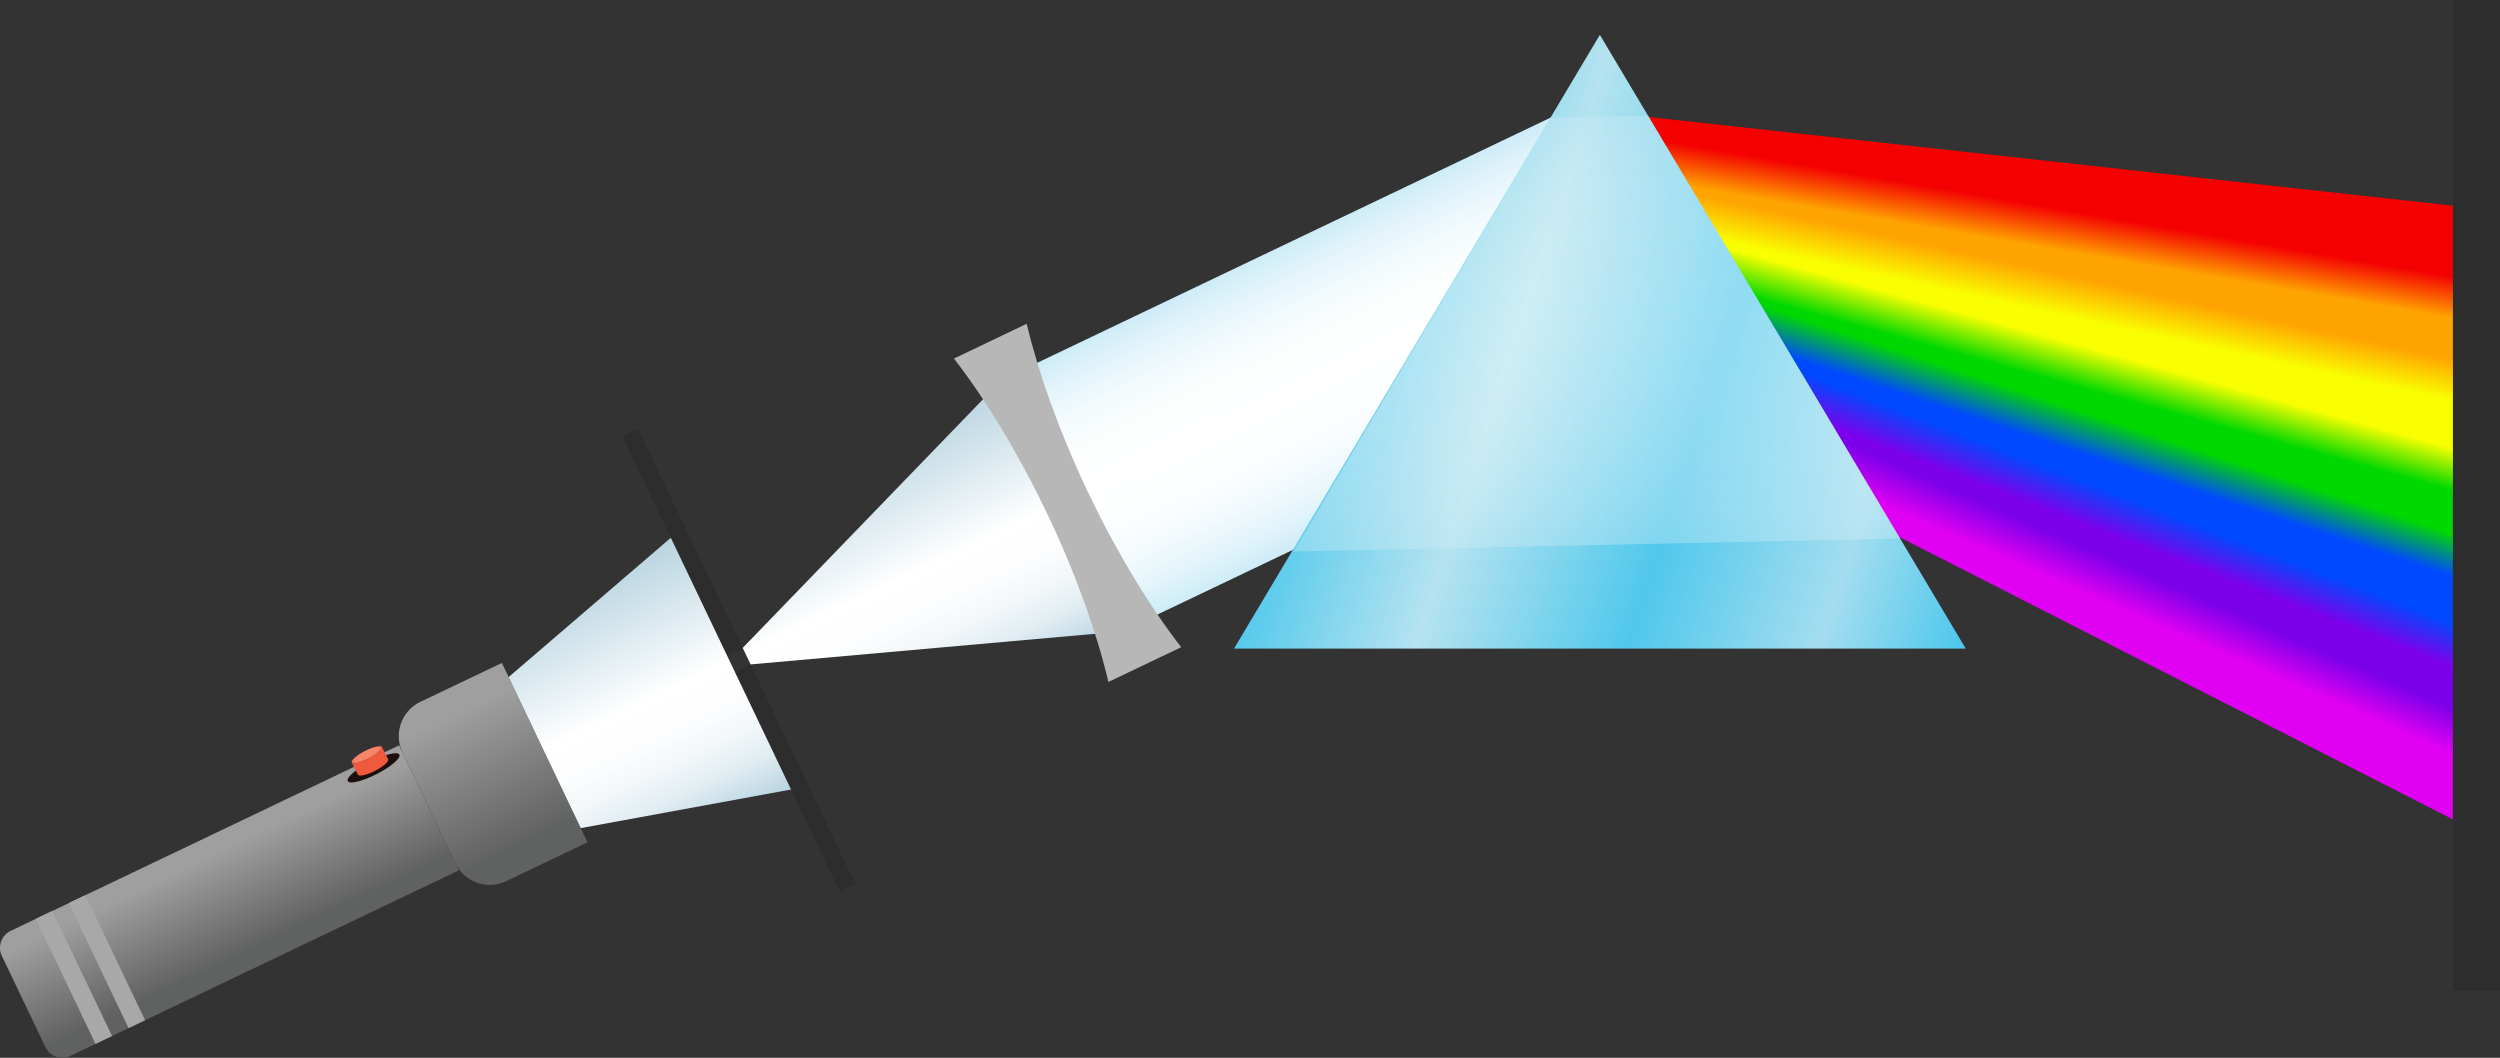 <svg xmlns="http://www.w3.org/2000/svg" xmlns:xlink="http://www.w3.org/1999/xlink" width="965.18" height="408.38" viewBox="0 0 965.18 408.38">
  <rect x="0" y="0" width="965.18" height="408.38" fill="#333333" stroke="none"/>
  <defs>
    <style>
      .cls-1 {
        fill: #f40000;
      }

      .cls-2 {
        fill: #f9ff00;
      }

      .cls-3 {
        fill: #ffa300;
      }

      .cls-4 {
        fill: #00d800;
      }

      .cls-5 {
        fill: #7d00ea;
      }

      .cls-6 {
        fill: #e000f2;
      }

      .cls-7 {
        fill: #0049ff;
      }

      .cls-8 {
        fill: url(#linear-gradient);
      }

      .cls-9 {
        fill: url(#linear-gradient-2);
      }

      .cls-10 {
        fill: url(#linear-gradient-3);
      }

      .cls-11 {
        fill: url(#linear-gradient-4);
      }

      .cls-12 {
        fill: url(#linear-gradient-5);
      }

      .cls-13 {
        fill: url(#linear-gradient-6);
      }

      .cls-14 {
        fill: url(#linear-gradient-7);
      }

      .cls-15 {
        fill: url(#linear-gradient-8);
      }

      .cls-16 {
        fill: #a9a8a9;
      }

      .cls-17 {
        fill: #f37558;
      }

      .cls-17, .cls-18, .cls-19, .cls-20, .cls-22, .cls-23, .cls-24, .cls-27 {
        fill-rule: evenodd;
      }

      .cls-18 {
        fill: #f58668;
      }

      .cls-19 {
        fill: #1b100f;
      }

      .cls-20 {
        fill: #f1593f;
      }

      .cls-21 {
        fill: #2d2d2d;
      }

      .cls-22 {
        fill: url(#linear-gradient-9);
      }

      .cls-23 {
        fill: url(#linear-gradient-10);
      }

      .cls-24 {
        fill: url(#linear-gradient-11);
      }

      .cls-25 {
        fill: #b7b7b7;
      }

      .cls-26 {
        fill: url(#linear-gradient-12);
      }

      .cls-27 {
        opacity: 0.36;
        fill: url(#linear-gradient-13);
      }
    </style>
    <linearGradient id="linear-gradient" x1="790.2" y1="84.25" x2="790.2" y2="68.37" gradientTransform="translate(33.52 11.31) scale(0.96 1)" gradientUnits="userSpaceOnUse">
      <stop offset="0" stop-color="#ffa300"/>
      <stop offset="1" stop-color="#f40000"/>
    </linearGradient>
    <linearGradient id="linear-gradient-2" x1="789.82" y1="105.78" x2="789.82" y2="89.9" gradientTransform="translate(-0.84 14.45)" gradientUnits="userSpaceOnUse">
      <stop offset="0" stop-color="#f9ff00"/>
      <stop offset="1" stop-color="#ffa300"/>
    </linearGradient>
    <linearGradient id="linear-gradient-3" x1="802.82" y1="127.59" x2="802.82" y2="111.7" gradientTransform="translate(22.72 19.75) scale(0.96 1)" gradientUnits="userSpaceOnUse">
      <stop offset="0" stop-color="#00d800"/>
      <stop offset="1" stop-color="#f9ff00"/>
    </linearGradient>
    <linearGradient id="linear-gradient-4" x1="815.78" y1="148.67" x2="815.78" y2="132.79" gradientTransform="translate(29.57 25.55) scale(0.95 1)" gradientUnits="userSpaceOnUse">
      <stop offset="0" stop-color="#0049ff"/>
      <stop offset="1" stop-color="#00d800"/>
    </linearGradient>
    <linearGradient id="linear-gradient-5" x1="830.81" y1="171.17" x2="830.81" y2="155.29" gradientTransform="translate(54.28 31.45) scale(0.9 1)" gradientUnits="userSpaceOnUse">
      <stop offset="0" stop-color="#7d00ea"/>
      <stop offset="1" stop-color="#0049ff"/>
    </linearGradient>
    <linearGradient id="linear-gradient-6" x1="850.08" y1="192.9" x2="850.08" y2="177.02" gradientTransform="translate(45.49 39.53) scale(0.9 1)" gradientUnits="userSpaceOnUse">
      <stop offset="0" stop-color="#e000f2"/>
      <stop offset="1" stop-color="#7d00ea"/>
    </linearGradient>
    <linearGradient id="linear-gradient-7" x1="43.91" y1="313.74" x2="43.91" y2="260.23" gradientTransform="translate(43.47 62.29)" gradientUnits="userSpaceOnUse">
      <stop offset="0.13" stop-color="#606161"/>
      <stop offset="0.87" stop-color="#a09f9f"/>
    </linearGradient>
    <linearGradient id="linear-gradient-8" x1="155.38" y1="325.35" x2="155.38" y2="248.62" gradientTransform="translate(32.58 14.25)" xlink:href="#linear-gradient-7"/>
    <linearGradient id="linear-gradient-9" x1="219.97" y1="340.83" x2="219.97" y2="233.13" gradientTransform="translate(-75.93 109.23) rotate(-25.53)" gradientUnits="userSpaceOnUse">
      <stop offset="0" stop-color="#b8d4e0"/>
      <stop offset="0.06" stop-color="#c9dee8"/>
      <stop offset="0.15" stop-color="#e1edf2"/>
      <stop offset="0.26" stop-color="#f2f7f9"/>
      <stop offset="0.37" stop-color="#fcfdfe"/>
      <stop offset="0.51" stop-color="#fff"/>
      <stop offset="1" stop-color="#b8d4e0"/>
    </linearGradient>
    <linearGradient id="linear-gradient-10" x1="530.88" y1="340.83" x2="530.88" y2="233.13" gradientTransform="translate(-75.93 109.23) rotate(-25.53)" gradientUnits="userSpaceOnUse">
      <stop offset="0" stop-color="#cdecf7"/>
      <stop offset="0.1" stop-color="#e2f4fa"/>
      <stop offset="0.22" stop-color="#f2fafd"/>
      <stop offset="0.35" stop-color="#fcfeff"/>
      <stop offset="0.51" stop-color="#fff"/>
      <stop offset="0.66" stop-color="#fcfefe"/>
      <stop offset="0.79" stop-color="#f1fafd"/>
      <stop offset="0.91" stop-color="#e0f3fa"/>
      <stop offset="1" stop-color="#cdecf7"/>
    </linearGradient>
    <linearGradient id="linear-gradient-11" x1="334.01" y1="340.83" x2="334.01" y2="233.13" xlink:href="#linear-gradient-9"/>
    <linearGradient id="linear-gradient-12" x1="514.44" y1="384.92" x2="770.52" y2="301.77" gradientTransform="matrix(1, 0, 0, -1, 0, 506.26)" gradientUnits="userSpaceOnUse">
      <stop offset="0" stop-color="#50c8ec"/>
      <stop offset="0.26" stop-color="#b5e3ef"/>
      <stop offset="0.55" stop-color="#50c8ec"/>
      <stop offset="0.81" stop-color="#a4ddef"/>
      <stop offset="1" stop-color="#50c8ec"/>
    </linearGradient>
    <linearGradient id="linear-gradient-13" x1="613.81" y1="353.49" x2="613.81" y2="184.7" gradientTransform="translate(4.2 -142.63) rotate(0.24)" xlink:href="#linear-gradient-10"/>
  </defs>
  <title>114</title>
  <g id="Layer_2" data-name="Layer 2">
    <g id="Layer_1-2" data-name="Layer 1">
      <g>
        <polygon class="cls-1" points="947.01 79.41 947.01 113.25 643.91 63.86 632.49 44.71 947.01 79.41"/>
        <polygon class="cls-2" points="947.01 147.12 947.01 180.96 668.57 105.2 655.91 84.01 947.01 147.12"/>
        <polygon class="cls-3" points="947.01 113.25 947.01 147.12 655.91 84.01 643.91 63.86 947.01 113.25"/>
        <polygon class="cls-4" points="947.01 180.96 947.01 214.81 681.93 127.64 668.57 105.2 947.01 180.96"/>
        <polygon class="cls-5" points="947.01 248.66 947.01 282.5 711.3 176.89 696.16 151.49 947.01 248.66"/>
        <polygon class="cls-6" points="947.01 282.5 947.01 316.36 727.79 204.54 711.3 176.89 947.01 282.5"/>
        <polygon class="cls-7" points="947.01 214.81 947.01 248.66 696.16 151.49 681.93 127.64 947.01 214.81"/>
        <rect class="cls-8" x="623.34" y="79.68" width="332.83" height="15.88" transform="translate(26.3 -132.68) rotate(9.77)"/>
        <rect class="cls-9" x="615.09" y="104.35" width="347.78" height="15.88" transform="translate(42.24 -166.06) rotate(12.34)"/>
        <rect class="cls-10" x="628.09" y="131.45" width="334.74" height="15.88" transform="translate(65.9 -206.91) rotate(15.45)"/>
        <rect class="cls-11" x="636.93" y="158.34" width="329.07" height="15.88" transform="translate(92.9 -243.52) rotate(18.32)"/>
        <rect class="cls-12" x="648.53" y="186.74" width="314.6" height="15.88" transform="translate(123.87 -276.69) rotate(21.07)"/>
        <rect class="cls-13" x="657.17" y="216.55" width="314.6" height="15.88" transform="translate(158.11 -307.44) rotate(23.61)"/>
      </g>
      <g>
        <path class="cls-14" d="M7.88,322.51H174.09a0,0,0,0,1,0,0V376a0,0,0,0,1,0,0H7.88a7.22,7.22,0,0,1-7.22-7.22V329.73a7.22,7.22,0,0,1,7.22-7.22Z" transform="translate(-142 71.76) rotate(-25.53)"/>
        <path class="cls-15" d="M177.86,262.86h34.85a0,0,0,0,1,0,0V339.6a0,0,0,0,1,0,0H177.86a14.66,14.66,0,0,1-14.66-14.66V277.52A14.66,14.66,0,0,1,177.86,262.86Z" transform="translate(-111.47 110.42) rotate(-25.53)"/>
        <rect class="cls-16" x="25" y="350.61" width="7.07" height="53.51" transform="translate(-159.85 49.14) rotate(-25.53)"/>
        <g>
          <path class="cls-17" d="M147.48,288.45c.42.83-1.85,2.83-5.07,4.49s-6.18,2.31-6.6,1.48,1.84-2.83,5.06-4.48S147.06,287.61,147.48,288.45Z"/>
          <path class="cls-18" d="M146.28,288.82c.33.66-1.49,2.3-4.1,3.63s-5,1.88-5.37,1.22,1.5-2.29,4.1-3.63S145.93,288.16,146.28,288.82Z"/>
          <path class="cls-19" d="M154.19,291.34c.67,1.31-3.24,4.68-8.74,7.49s-10.51,4.05-11.19,2.72,3.24-4.66,8.75-7.48S153.52,290,154.19,291.34Z"/>
          <path class="cls-20" d="M147.48,288.45l2.37,4.66c.42.83-1.85,2.84-5.07,4.48s-6.18,2.33-6.6,1.49l-2.37-4.66c.42.83,3.38.17,6.6-1.48S147.91,289.27,147.48,288.45Z"/>
        </g>
        <rect class="cls-16" x="37.76" y="344.52" width="7.07" height="53.51" transform="translate(-155.98 54.04) rotate(-25.53)"/>
      </g>
      <g>
        <rect class="cls-21" x="260.14" y="162.43" width="6.73" height="93.73" transform="translate(-64.47 134) rotate(-25.53)"/>
        <rect class="cls-21" x="303.58" y="253.39" width="6.73" height="93.73" transform="translate(-99.43 161.6) rotate(-25.53)"/>
      </g>
      <polygon class="cls-22" points="305.4 304.81 224.22 319.71 196.37 261.4 258.98 207.63 305.4 304.81"/>
      <polygon class="cls-23" points="608.64 159.99 439.33 240.85 392.91 143.67 614.28 37.94 608.64 159.99"/>
      <polygon class="cls-24" points="433.25 243.75 289.79 256.51 286.74 250.13 386.84 146.57 433.25 243.75"/>
      <path class="cls-25" d="M420.18,190.32c11.15,23.33,23.68,43.83,35.83,59.55l-28.08,13.41c-4.59-19.34-12.65-42-23.8-65.3s-23.67-43.83-35.83-59.55L396.38,125C401,144.36,409.05,167,420.18,190.32Z"/>
      <polygon class="cls-26" points="476.42 250.4 617.66 13.46 758.92 250.4 476.42 250.4"/>
      <polygon class="cls-27" points="733.58 207.89 499.5 212.93 598.61 45.42 636.29 44.71 733.58 207.89"/>
      <rect class="cls-21" x="947.01" width="18.17" height="382.33"/>
    </g>
  </g>
</svg>
